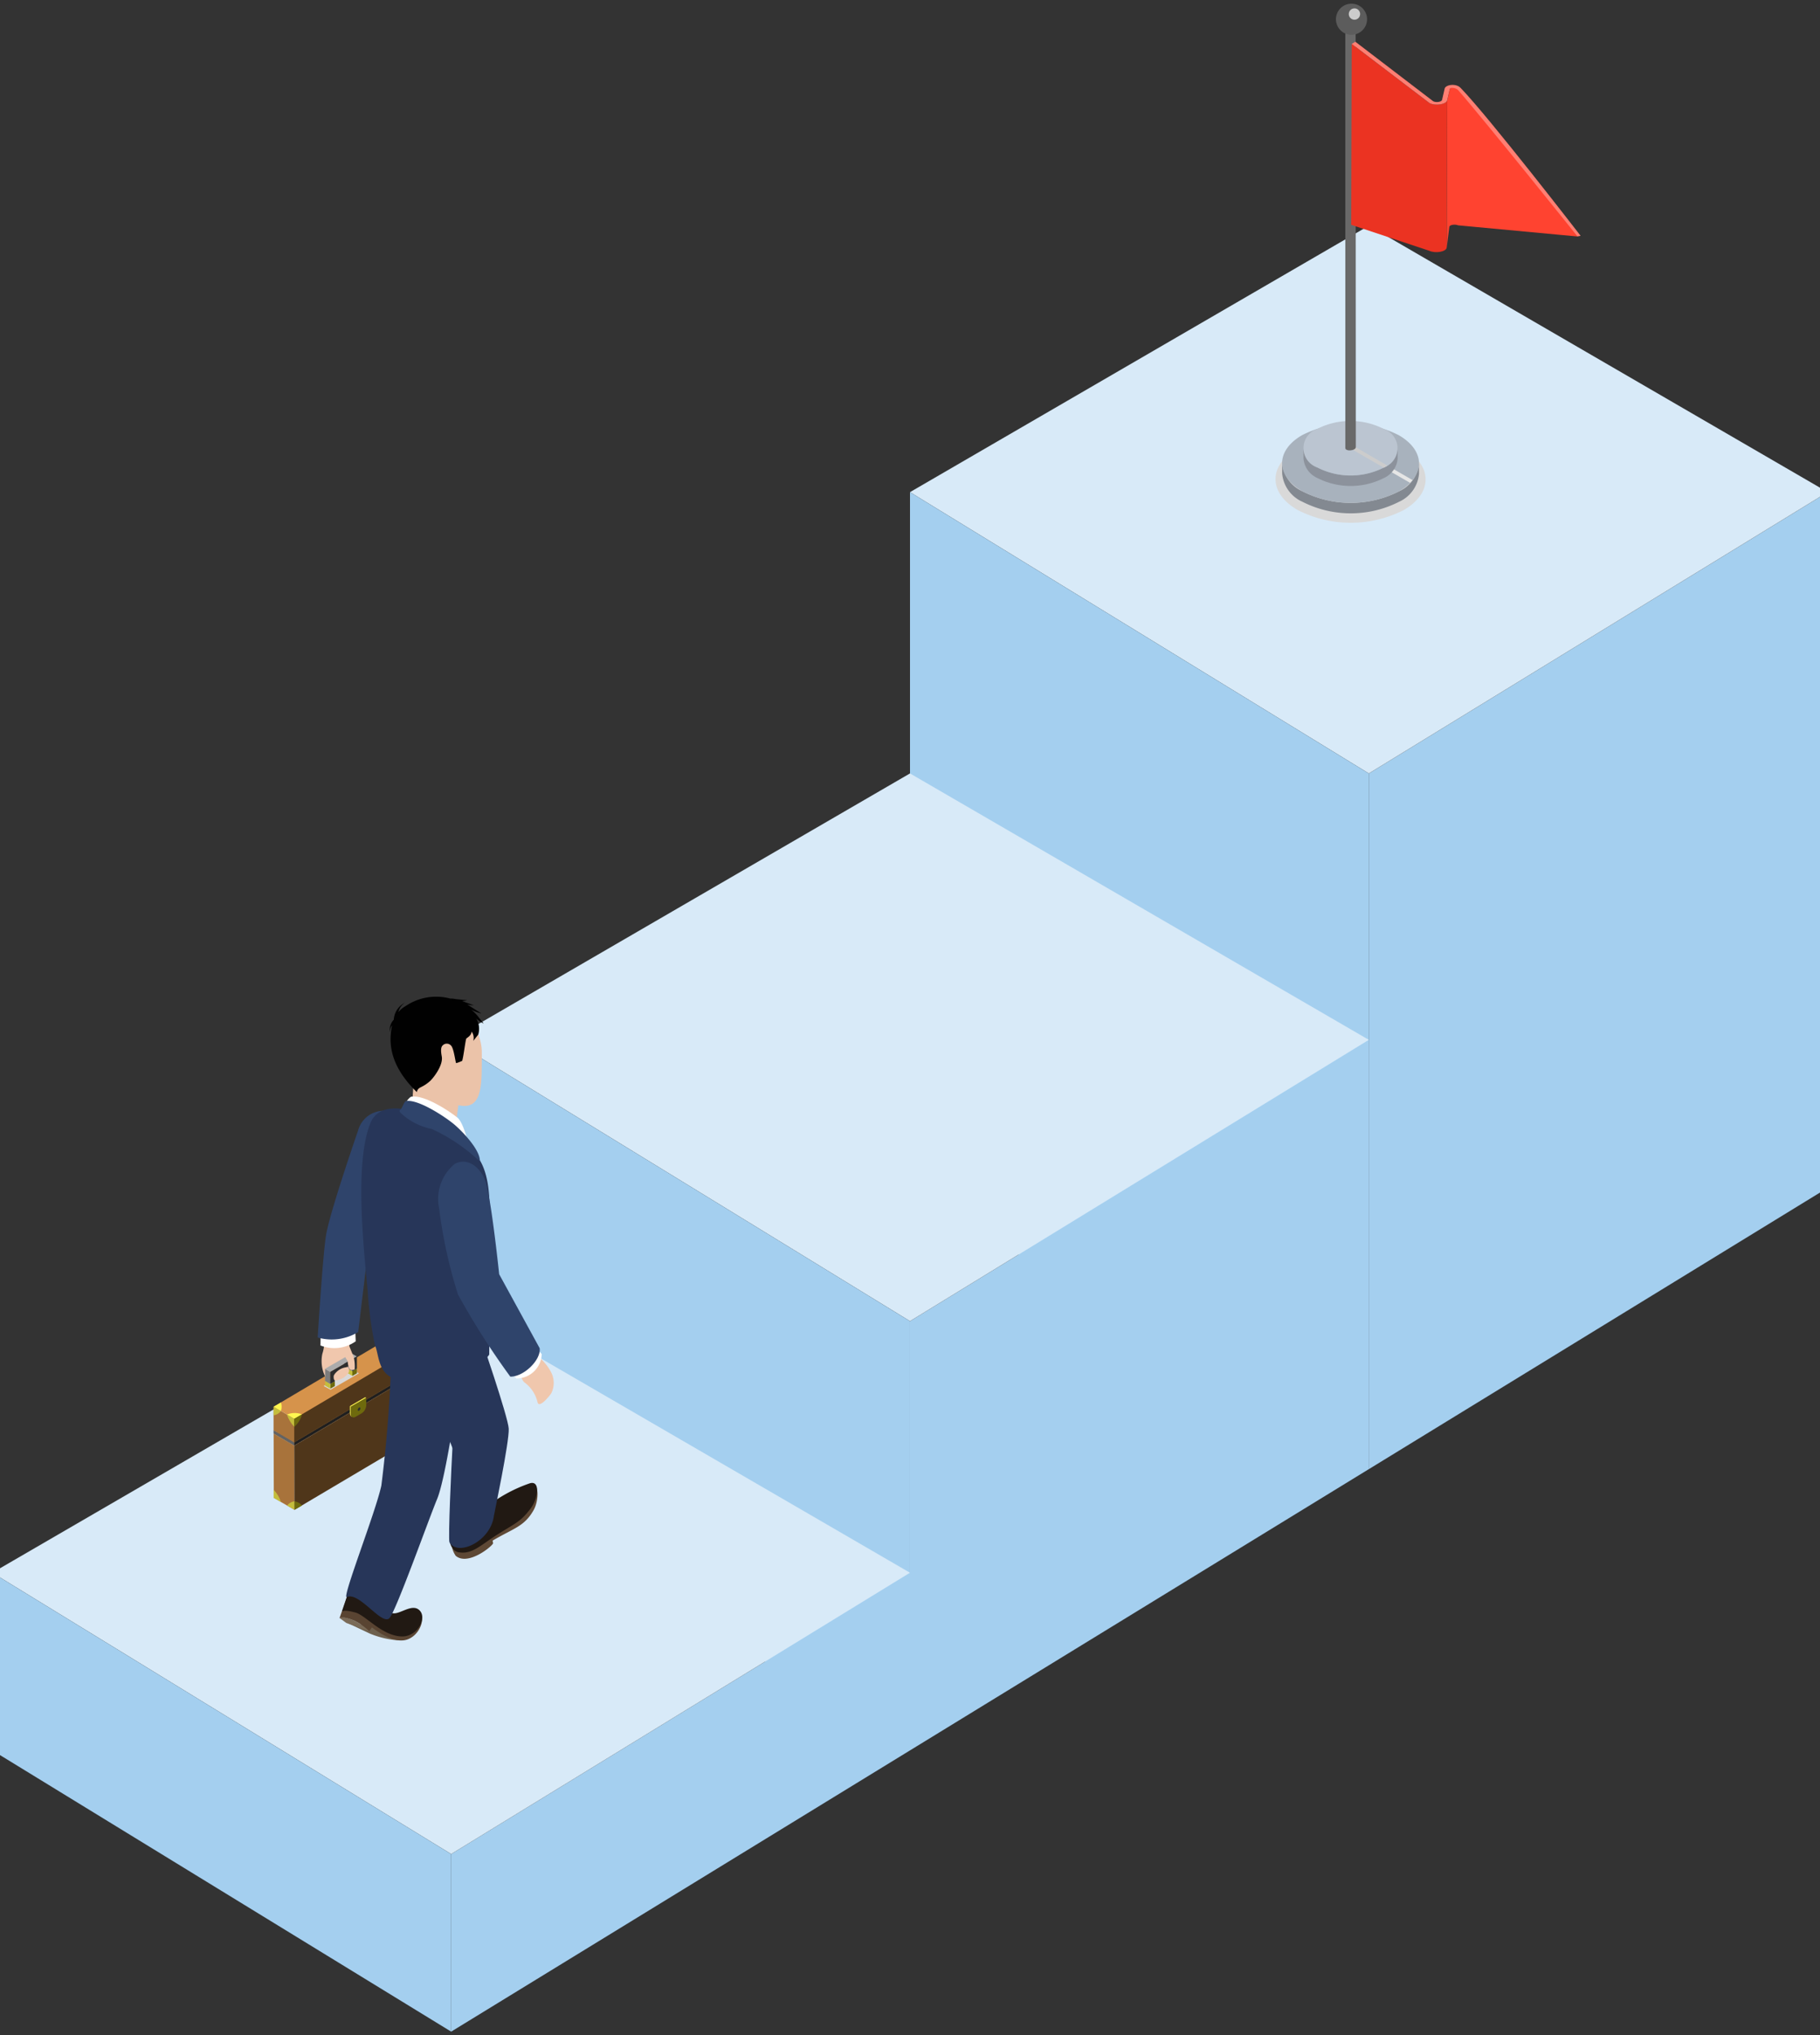 <svg xmlns="http://www.w3.org/2000/svg" xmlns:xlink="http://www.w3.org/1999/xlink" width="110" height="123" viewBox="0 0 110 123">
  <rect x="0" y="0" width="110" height="123" fill="#333333" stroke="none"/>
  <defs>
    <clipPath id="clip-path">
      <rect id="Rectangle_21662" data-name="Rectangle 21662" width="110" height="123" transform="translate(0.463 -0.223)" fill="none"/>
    </clipPath>
    <clipPath id="clip-path-3">
      <rect id="Rectangle_21656" data-name="Rectangle 21656" width="9.071" height="5.254" fill="none"/>
    </clipPath>
    <clipPath id="clip-path-4">
      <rect id="Rectangle_21657" data-name="Rectangle 21657" width="3.676" height="2.164" fill="none"/>
    </clipPath>
    <clipPath id="clip-path-5">
      <rect id="Rectangle_21658" data-name="Rectangle 21658" width="2.144" height="1.244" fill="none"/>
    </clipPath>
    <clipPath id="clip-path-6">
      <rect id="Rectangle_21660" data-name="Rectangle 21660" width="2.133" height="1.216" fill="none"/>
    </clipPath>
  </defs>
  <g id="Group_15808" data-name="Group 15808" transform="translate(-0.463 0.223)">
    <g id="Group_15807" data-name="Group 15807" clip-path="url(#clip-path)">
      <path id="Path_20564" data-name="Path 20564" d="M93,50V92.041l27.732-17V33Z" transform="translate(-9.806 -3.479)" fill="#a4cfef"/>
      <path id="Path_20565" data-name="Path 20565" d="M62,31.1l27.731,17,27.731-17L89.731,15Z" transform="translate(-6.537 -1.582)" fill="#d8eaf8"/>
      <path id="Path_20566" data-name="Path 20566" d="M89.731,92.041,62,75.044V33L89.731,50Z" transform="translate(-6.537 -3.48)" fill="#a4cfef"/>
      <g id="Group_15806" data-name="Group 15806">
        <g id="Group_15805" data-name="Group 15805" clip-path="url(#clip-path)">
          <g id="Group_15792" data-name="Group 15792" transform="translate(77.554 26.115)" style="mix-blend-mode: multiply;isolation: isolate">
            <g id="Group_15791" data-name="Group 15791">
              <g id="Group_15790" data-name="Group 15790" clip-path="url(#clip-path-3)">
                <path id="Path_20567" data-name="Path 20567" d="M94.428,29.962c1.777,1.027,1.786,2.69.021,3.715a7.06,7.06,0,0,1-6.413,0c-1.778-1.026-1.787-2.689-.022-3.716a7.072,7.072,0,0,1,6.415,0" transform="translate(-86.695 -29.193)" fill="#d9d9d9"/>
              </g>
            </g>
          </g>
          <path id="Path_20568" data-name="Path 20568" d="M95.415,31.056l0,.632a2.053,2.053,0,0,1-1.2,1.682,6.446,6.446,0,0,1-5.85,0,2.071,2.071,0,0,1-1.222-1.707l0-.632a2.072,2.072,0,0,0,1.222,1.707,6.446,6.446,0,0,0,5.85,0,2.056,2.056,0,0,0,1.2-1.683" transform="translate(-9.188 -3.272)" fill="#838991"/>
          <path id="Path_20569" data-name="Path 20569" d="M94.194,29.069c1.621.936,1.629,2.453.019,3.389a6.446,6.446,0,0,1-5.85,0c-1.622-.937-1.63-2.454-.02-3.389a6.445,6.445,0,0,1,5.85,0" transform="translate(-9.188 -2.991)" fill="#a8b2bd"/>
          <g id="Group_15795" data-name="Group 15795" transform="translate(82.161 26.793)" style="mix-blend-mode: multiply;isolation: isolate">
            <g id="Group_15794" data-name="Group 15794">
              <g id="Group_15793" data-name="Group 15793" clip-path="url(#clip-path-4)">
                <path id="Path_20570" data-name="Path 20570" d="M92.063,29.951l-.218.127,3.527,2.037c.054-.055.1-.111.148-.167Z" transform="translate(-91.845 -29.951)" fill="#e6e6e6"/>
              </g>
            </g>
          </g>
          <path id="Path_20571" data-name="Path 20571" d="M94.274,30.041l0,.632a1.411,1.411,0,0,1-.827,1.157,4.435,4.435,0,0,1-4.023,0,1.421,1.421,0,0,1-.839-1.172l0-.632a1.421,1.421,0,0,0,.839,1.172,4.429,4.429,0,0,0,4.023,0,1.411,1.411,0,0,0,.827-1.157" transform="translate(-9.34 -3.166)" fill="#8c929c"/>
          <path id="Path_20572" data-name="Path 20572" d="M93.435,28.674A1.232,1.232,0,0,1,93.448,31a4.437,4.437,0,0,1-4.024,0,1.231,1.231,0,0,1-.012-2.329,4.435,4.435,0,0,1,4.023,0" transform="translate(-9.341 -2.973)" fill="#bbc5d1"/>
          <g id="Group_15798" data-name="Group 15798" transform="translate(82.161 26.793)" style="mix-blend-mode: color-burn;isolation: isolate">
            <g id="Group_15797" data-name="Group 15797">
              <g id="Group_15796" data-name="Group 15796" clip-path="url(#clip-path-5)">
                <path id="Path_20573" data-name="Path 20573" d="M92.063,29.951l-.218.127L93.781,31.2l.011-.005c.071-.041.136-.083.2-.127Z" transform="translate(-91.845 -29.951)" fill="#ccc"/>
              </g>
            </g>
          </g>
          <path id="Path_20574" data-name="Path 20574" d="M91.413,27.041c0,.222.647.171.635-.064l-.012-25.2h-.624Z" transform="translate(-9.639 -0.188)" fill="#696969"/>
          <path id="Path_20575" data-name="Path 20575" d="M92.659.939A.94.94,0,1,1,91.72,0a.939.939,0,0,1,.939.939" transform="translate(-9.572)" fill="#5c5c5c"/>
          <path id="Path_20576" data-name="Path 20576" d="M92.332.659a.342.342,0,1,1-.342-.342.342.342,0,0,1,.342.342" transform="translate(-9.664 -0.033)" fill="#ccc"/>
          <path id="Path_20577" data-name="Path 20577" d="M96.551,6.3,91.842,2.717l-.031,10.932,4.709,1.566c.377.177,1.019.066,1.061-.183l.031-8.916c-.042.249-.684.36-1.061.182" transform="translate(-9.681 -0.286)" fill="#eb3322"/>
          <path id="Path_20578" data-name="Path 20578" d="M106.167,14.661l0-.1-7.184-8.9c-.187-.082-.508-.031-.531.086l-.155.674-.031,8.917.155-1.265c.023-.117.344-.168.531-.086Z" transform="translate(-10.361 -0.593)" fill="#ff4330"/>
          <path id="Path_20579" data-name="Path 20579" d="M105.675,14.3l-.184.038S99.8,7.231,98.279,5.5c-.135-.153-.485-.19-.508-.072l-.155.674c-.042.249-.684.36-1.061.182L91.846,2.7l.22-.127,4.709,3.6c.189.089.508.033.531-.092l.155-.673c.042-.233.674-.346.96-.051,1.724,1.777,7.254,8.938,7.254,8.938" transform="translate(-9.684 -0.272)" fill="#ff7f73"/>
          <path id="Path_20580" data-name="Path 20580" d="M89.731,95.942,62,112.939V87L89.731,70Z" transform="translate(-6.537 -7.381)" fill="#a4cfef"/>
          <path id="Path_20581" data-name="Path 20581" d="M58.731,85.1,31,68.1,58.731,52,86.463,68.1Z" transform="translate(-3.269 -5.483)" fill="#d8eaf8"/>
          <path id="Path_20582" data-name="Path 20582" d="M58.731,112.939,31,95.942V70L58.731,87Z" transform="translate(-3.269 -7.381)" fill="#a4cfef"/>
          <path id="Path_20583" data-name="Path 20583" d="M58.731,116.735,31,133.731V123l27.731-17Z" transform="translate(-3.269 -11.177)" fill="#a4cfef"/>
          <path id="Path_20584" data-name="Path 20584" d="M27.731,121.1,0,104.1,27.731,88l27.731,16.1Z" transform="translate(0 -9.279)" fill="#d8eaf8"/>
          <path id="Path_20585" data-name="Path 20585" d="M27.731,133.731,0,116.735V106l27.731,17Z" transform="translate(0 -11.177)" fill="#a4cfef"/>
          <path id="Path_20586" data-name="Path 20586" d="M22.74,92.912c.24.175.663.01.887-.238.179-.2-.179-.932.091-1.451a3.483,3.483,0,0,0,.253-1.015l-1.563.018a2.418,2.418,0,0,1-.118.873,2.149,2.149,0,0,0,.449,1.813" transform="translate(-2.344 -9.512)" fill="#f0c7ad"/>
          <path id="Path_20587" data-name="Path 20587" d="M27.892,92.573l-1.252-.728v.2l1.253.728Z" transform="translate(-2.809 -9.684)" fill="#b97f41"/>
          <path id="Path_20588" data-name="Path 20588" d="M27.088,92.8l-1.252-.728L19,96.121l1.253.728Z" transform="translate(-2.004 -9.708)" fill="#d08f49"/>
          <path id="Path_20589" data-name="Path 20589" d="M20.258,97.326,19.005,96.6l.011,3.879,1.252.728Z" transform="translate(-2.004 -10.185)" fill="#a8733b"/>
          <path id="Path_20590" data-name="Path 20590" d="M20.257,97.1,19,96.369v.2l1.252.728Z" transform="translate(-2.004 -10.161)" fill="#636363"/>
          <path id="Path_20591" data-name="Path 20591" d="M27.087,92.573l-1.252-.728L19,95.892l1.253.728Z" transform="translate(-2.004 -9.684)" fill="#976835"/>
          <path id="Path_20592" data-name="Path 20592" d="M20.4,96.706v.2l6.83-4.048v-.2Z" transform="translate(-2.151 -9.77)" fill="#1f1f1f"/>
          <path id="Path_20593" data-name="Path 20593" d="M20.253,95.511,19,94.783,19,96.2l1.252.728Z" transform="translate(-2.003 -9.994)" fill="#a8733b"/>
          <path id="Path_20594" data-name="Path 20594" d="M20.4,95.12l0,1.419,6.831-4.048v.2L20.4,96.744l.011,3.879,6.831-4.048L27.236,92.7v-.2l0-1.419Z" transform="translate(-2.151 -9.603)" fill="#4f361a"/>
          <path id="Path_20595" data-name="Path 20595" d="M27.083,90.987l-1.252-.728L19,94.307l1.252.728Z" transform="translate(-2.003 -9.517)" fill="#d6934b"/>
          <g id="Group_15804" data-name="Group 15804" transform="translate(20.027 82.546)" style="mix-blend-mode: multiply;isolation: isolate">
            <g id="Group_15803" data-name="Group 15803">
              <g id="Group_15802" data-name="Group 15802" clip-path="url(#clip-path-6)">
                <g id="Group_15801" data-name="Group 15801">
                  <g id="Group_15800" data-name="Group 15800">
                    <g id="Group_15799" data-name="Group 15799" clip-path="url(#clip-path-6)">
                      <path id="Path_20596" data-name="Path 20596" d="M24.1,92.276l-1.717.992.417.224,1.717-.992Z" transform="translate(-22.387 -92.276)" fill="#d9d9d9"/>
                    </g>
                  </g>
                </g>
              </g>
            </g>
          </g>
          <path id="Path_20597" data-name="Path 20597" d="M24.6,92.18,24.282,92v.289l.313.182Z" transform="translate(-2.56 -9.7)" fill="#c5c5c5"/>
          <path id="Path_20598" data-name="Path 20598" d="M24.564,92.5l-.313-.182-.276.159.313.182Z" transform="translate(-2.528 -9.735)" fill="#dcdcdc"/>
          <path id="Path_20599" data-name="Path 20599" d="M24.563,92.18,24.25,92l-.276.159.313.182Z" transform="translate(-2.528 -9.7)" fill="#9f9f9f"/>
          <path id="Path_20600" data-name="Path 20600" d="M24.287,92.358l-.313-.182v.289l.313.182Z" transform="translate(-2.528 -9.719)" fill="#c4bd3c"/>
          <path id="Path_20601" data-name="Path 20601" d="M24.324,92.361v.29l.276-.159V92.2Z" transform="translate(-2.565 -9.722)" fill="#6e6a0d"/>
          <path id="Path_20602" data-name="Path 20602" d="M24.286,91.863l-.313-.182v.443l.313.182Z" transform="translate(-2.528 -9.667)" fill="#7d7d7d"/>
          <path id="Path_20603" data-name="Path 20603" d="M23.1,93.042l-.313-.182v.289l.313.182Z" transform="translate(-2.403 -9.791)" fill="#c5c5c5"/>
          <path id="Path_20604" data-name="Path 20604" d="M23.07,93.366l-.313-.182-.276.158.313.182Z" transform="translate(-2.37 -9.825)" fill="#dcdcdc"/>
          <path id="Path_20605" data-name="Path 20605" d="M23.069,93.042l-.313-.182-.276.158.313.182Z" transform="translate(-2.37 -9.791)" fill="#9f9f9f"/>
          <path id="Path_20606" data-name="Path 20606" d="M22.831,93.223v.29l.275-.159v-.29Z" transform="translate(-2.407 -9.813)" fill="#6e6a0d"/>
          <path id="Path_20607" data-name="Path 20607" d="M22.794,93.22l-.313-.182v.289l.313.182Z" transform="translate(-2.37 -9.81)" fill="#c4bd3c"/>
          <path id="Path_20608" data-name="Path 20608" d="M22.792,92.406l-.313-.182,0,.728.313.182Z" transform="translate(-2.37 -9.724)" fill="#7d7d7d"/>
          <path id="Path_20609" data-name="Path 20609" d="M24.4,91.366l-.313-.182-1.611.929.313.182Z" transform="translate(-2.37 -9.615)" fill="#ababab"/>
          <path id="Path_20610" data-name="Path 20610" d="M22.829,92.318l0,.728.276-.159v.29l-.276.159.276-.159,0-.733,1.061-.612v.443l.276-.159v.29l-.276.159.276-.159,0-1.018Z" transform="translate(-2.407 -9.636)" fill="#2e2e2e"/>
          <path id="Path_20611" data-name="Path 20611" d="M24.223,94.774c0,.017,0,.337,0,.451a.2.2,0,0,0,.083.181l-.063-.037a.2.2,0,0,1-.083-.181c0-.113,0-.434,0-.451Z" transform="translate(-2.547 -9.989)" fill="#c4bd3c"/>
          <path id="Path_20612" data-name="Path 20612" d="M24.223,94.774l-.063-.037c0,.017,0,.338,0,.451h0l.063.036c0-.114,0-.434,0-.451" transform="translate(-2.547 -9.989)" fill="#c4bd3c"/>
          <path id="Path_20613" data-name="Path 20613" d="M25.146,94.178l-.063-.037-.922.533.063.036Z" transform="translate(-2.548 -9.926)" fill="#fff750"/>
          <path id="Path_20614" data-name="Path 20614" d="M24.23,94.715c0,.017,0,.337,0,.451,0,.179.128.251.284.161l.358-.207a.62.62,0,0,0,.282-.488c0-.113,0-.433,0-.45Z" transform="translate(-2.555 -9.931)" fill="#6e6a0d"/>
          <path id="Path_20615" data-name="Path 20615" d="M24.768,94.843a.172.172,0,0,0-.079.136c0,.05.036.07.08.045a.172.172,0,0,0,.078-.136c0-.05-.035-.07-.079-.045" transform="translate(-2.603 -9.999)" fill="#2e2e2e"/>
          <path id="Path_20616" data-name="Path 20616" d="M20.815,95.287l-.467.27-.441-.257a1.263,1.263,0,0,1,.908-.013" transform="translate(-2.099 -10.039)" fill="#fff750"/>
          <path id="Path_20617" data-name="Path 20617" d="M19.907,95.311l.441.256v.482a1.951,1.951,0,0,1-.442-.738" transform="translate(-2.099 -10.05)" fill="#c4bd3c"/>
          <path id="Path_20618" data-name="Path 20618" d="M19.447,101.133l-.441-.256v-.482a1.944,1.944,0,0,1,.442.738" transform="translate(-2.004 -10.586)" fill="#c4bd3c"/>
          <path id="Path_20619" data-name="Path 20619" d="M20.4,96.047l0-.482.468-.269a1.476,1.476,0,0,1-.466.751" transform="translate(-2.151 -10.048)" fill="#6e6a0d"/>
          <path id="Path_20620" data-name="Path 20620" d="M28,96.63l0,.482-.468.269A1.476,1.476,0,0,1,28,96.63" transform="translate(-2.903 -10.189)" fill="#6e6a0d"/>
          <path id="Path_20621" data-name="Path 20621" d="M19.444,95.011,19,94.754l.442-.256a.761.761,0,0,1,0,.513" transform="translate(-2.003 -9.964)" fill="#fff750"/>
          <path id="Path_20622" data-name="Path 20622" d="M19,95.3l0-.513.444.258A.671.671,0,0,1,19,95.3" transform="translate(-2.003 -9.994)" fill="#c4bd3c"/>
          <path id="Path_20623" data-name="Path 20623" d="M20.364,101.174l0,.513-.444-.258a.671.671,0,0,1,.442-.256" transform="translate(-2.101 -10.668)" fill="#c4bd3c"/>
          <path id="Path_20624" data-name="Path 20624" d="M26.134,90.518l.448-.259.435.253a1.289,1.289,0,0,1-.883.006" transform="translate(-2.756 -9.517)" fill="#fff750"/>
          <path id="Path_20625" data-name="Path 20625" d="M27.545,90.792l.432.251-.455.263a.738.738,0,0,1,.023-.514" transform="translate(-2.898 -9.573)" fill="#fff750"/>
          <path id="Path_20626" data-name="Path 20626" d="M27.526,91.336l.455-.263,0,.537a.794.794,0,0,1-.457-.274" transform="translate(-2.902 -9.603)" fill="#6e6a0d"/>
          <path id="Path_20627" data-name="Path 20627" d="M20.871,101.424l-.455.263,0-.513a.763.763,0,0,1,.457.25" transform="translate(-2.152 -10.668)" fill="#6e6a0d"/>
          <path id="Path_20628" data-name="Path 20628" d="M24.124,92.087c.063.04.226.047.268-.015a2.52,2.52,0,0,0-.057-.724l-.3-.749-.4.452.335.54s.013.4.157.5" transform="translate(-2.492 -9.553)" fill="#f0c7ad"/>
          <path id="Path_20629" data-name="Path 20629" d="M23.982,92.408a1.016,1.016,0,0,1-.848.5c-.077-.022-.085-.22-.062-.3a1.016,1.016,0,0,1,.848-.5c.077.023.085.22.062.3" transform="translate(-2.432 -9.711)" fill="#f0c7ad"/>
          <path id="Path_20630" data-name="Path 20630" d="M25.33,110.025a5.512,5.512,0,0,0,1.857.42c.154-.464-1.753-.874-1.753-.874l-1.525-.221,1.421.675" transform="translate(-2.521 -11.53)" fill="#6d604e"/>
          <path id="Path_20631" data-name="Path 20631" d="M23.566,108.635s.273.053.841.116c.474.054,1.593,1.405,2.782,1.44.931.027,1.555-1.182,1.12-1.666-.453-.505-1.245.284-1.679.141-.108-.36.1-.838-.152-1.365a8.672,8.672,0,0,0-2.358-.35Z" transform="translate(-2.485 -11.277)" fill="#594432"/>
          <path id="Path_20632" data-name="Path 20632" d="M24.313,109.195a3.516,3.516,0,0,1,.94.653l-1.389-.5-.406-.3c.065-.143.576.025.855.142" transform="translate(-2.473 -11.493)" fill="#7a6b58"/>
          <path id="Path_20633" data-name="Path 20633" d="M23.6,108.468s.028-.2.848.032c.611.17,1.593,1.405,2.782,1.44.932.027,1.536-1.071,1.1-1.555-.454-.505-1.245.284-1.679.141-.108-.361.1-.838-.152-1.365a7.57,7.57,0,0,0-2.353-.293Z" transform="translate(-2.489 -11.268)" fill="#211913"/>
          <path id="Path_20634" data-name="Path 20634" d="M23.458,109.012c.123-.106.576.025.855.142a3.5,3.5,0,0,1,.94.653l.19-.274a3.345,3.345,0,0,0-1-.774,1.687,1.687,0,0,0-.849-.129Z" transform="translate(-2.473 -11.453)" fill="#594432"/>
          <path id="Path_20635" data-name="Path 20635" d="M24.3,90.289a2.244,2.244,0,0,1-2.131.25l.013-.755,2.093-.128Z" transform="translate(-2.338 -9.453)" fill="#fff"/>
          <path id="Path_20636" data-name="Path 20636" d="M24.43,88.159a3.065,3.065,0,0,1-2.448.331s.315-5.11.513-6.233c.257-1.454,1.925-6.265,1.925-6.265a1.617,1.617,0,0,1,1.935-1.161c.929.248,1.49,1.9,1.112,2.781l-2.422,5.453Z" transform="translate(-2.318 -7.885)" fill="#2f446b"/>
          <path id="Path_20637" data-name="Path 20637" d="M28.343,74.543c.3-.25,2.091.734,2.652.885l.289-2.063-2.841-.414Z" transform="translate(-2.989 -7.692)" fill="#ebc3a9"/>
          <path id="Path_20638" data-name="Path 20638" d="M27.635,70.823c.332,1.727,2.286,2.656,3.556,2.855,1.4.222,1.283-1.433,1.294-3.2.011-1.735-1.752-3.695-3.617-3.193-1.24.333-1.561,1.835-1.233,3.539" transform="translate(-2.901 -7.086)" fill="#ebc3a9"/>
          <path id="Path_20639" data-name="Path 20639" d="M26.995,68.807a.642.642,0,0,0-.131.445.893.893,0,0,1,.231-.784,1.208,1.208,0,0,1,.677-1.022.9.9,0,0,0-.4.567,1.551,1.551,0,0,1,.445-.37,3.288,3.288,0,0,1,2.691-.449,1.209,1.209,0,0,1,.3.029l.127.013.593.06a2.887,2.887,0,0,1-.3.052l.142.053.56.2a2.928,2.928,0,0,1-.4-.039c.123.066.246.144.362.219l.505.316a3.027,3.027,0,0,1-.624-.227,2.132,2.132,0,0,1,.454.463l.3.372a1.9,1.9,0,0,1-.449-.3,1.22,1.22,0,0,1,.12.967l-.3.38a.655.655,0,0,0-.1-.562c-.02.267-.308.38-.327.434-.053.141-.163,1.084-.244,1.334a2.15,2.15,0,0,1-.359.138c-.047.013-.134-.9-.322-1.068a.342.342,0,0,0-.488-.011c-.14.115-.119.386-.065.674.1.556-.538,1.332-.7,1.481-.532.475-.717.322-.81.672-1.659-1.623-1.714-3-1.489-4.042" transform="translate(-2.83 -7.072)" fill="#010101"/>
          <path id="Path_20640" data-name="Path 20640" d="M28.265,73.833c.732-.106,2.185.808,2.758,1.275.463.378.834,2.375.834,2.375s-.294-.619-.49-.7c-.344-.135-.42-.547-.7-.918-.517-.692-3.108-1.1-3.108-1.1s.445-.9.7-.939" transform="translate(-2.906 -7.784)" fill="#fff"/>
          <path id="Path_20641" data-name="Path 20641" d="M33.544,103.964c-.139.25-1.545,1.36-2.263.751a1.436,1.436,0,0,1-.211-.474l2.387-.707Z" transform="translate(-3.276 -10.917)" fill="#5e4835"/>
          <path id="Path_20642" data-name="Path 20642" d="M31.351,104.147c.641.4,1.242-.2,2.289-.8,1.192-.682,1.785-.8,2.326-1.741.348-.6.346-1.693-.131-1.528-1.018.353-1.128.778-2.566,1.693-.94.6-1.68.5-2.1.948a.973.973,0,0,0,.179,1.43" transform="translate(-3.262 -10.55)" fill="#5e4835"/>
          <path id="Path_20643" data-name="Path 20643" d="M31.459,104.123c.784.126,1.267-.393,2.231-1.013,1.167-.75,1.466-.786,2.116-1.654.448-.6.581-1.705-.07-1.5a8.862,8.862,0,0,0-2.621,1.43c-.94.6-1.866.82-2.13,1.368-.22.455-.085,1.283.474,1.373" transform="translate(-3.257 -10.537)" fill="#211913"/>
          <path id="Path_20644" data-name="Path 20644" d="M33.177,100.83c-.182,1.581-2.2,2.5-2.686,1.637-.1-.175.123-4.779.172-5.661.022-.416-2.346-4.43-3.559-5.27l5.205-1.666s1.727,5.018,1.759,5.722c.037.819-.879,5.146-.89,5.237" transform="translate(-2.858 -9.476)" fill="#273659"/>
          <path id="Path_20645" data-name="Path 20645" d="M26.525,107.077c-.472.471-1.822-1.614-2.577-1.274-.345.156,1.741-5.126,2.085-6.738a80.171,80.171,0,0,0,.624-8.845l4.4.351s-.976,7.683-1.659,9.322c-.513,1.234-2.493,6.8-2.877,7.183" transform="translate(-2.521 -9.513)" fill="#273659"/>
          <path id="Path_20646" data-name="Path 20646" d="M25.49,75.491c-.988,2.388-.418,7.57-.178,10.143a22.888,22.888,0,0,0,.443,3.313c.251.511.149,1.871,1.421,2.066,2.193.337,4.988-.7,5.485-1.507.011-1.3.024-8.66.024-8.66,0-1.4-.152-3.162-1.361-3.86-.331-.191-.575-.6-1.065-.886-.732-.422-1.014-.689-1.508-.974-.983-.568-2.747-.873-3.26.365" transform="translate(-2.629 -7.869)" fill="#273659"/>
          <path id="Path_20647" data-name="Path 20647" d="M27.917,74.128c.732-.106,2.286.914,2.859,1.381.463.378,1.641,1.573,1.592,2.278a10.61,10.61,0,0,0-2.915-1.971,3.788,3.788,0,0,1-1.877-.972c-.061-.062-.085-.146-.011-.191.1-.061.22-.507.352-.526" transform="translate(-2.902 -7.815)" fill="#2f446b"/>
          <path id="Path_20648" data-name="Path 20648" d="M36.262,90.8a1.9,1.9,0,0,0,.348.467,2.876,2.876,0,0,1,.853,1.006,1.392,1.392,0,0,1,0,1.258c-.07.115-.719.935-.826.548a2.063,2.063,0,0,0-.794-1.209c-.216-.17-.318-.854-.722-1.167-.2-.155-.027-.4-.164-.669-.152-.3.969-.707,1.3-.233" transform="translate(-3.684 -9.552)" fill="#f0c7ad"/>
          <path id="Path_20649" data-name="Path 20649" d="M36.892,91.175a1.527,1.527,0,0,1-1.532,1.473l-.39-.456,1.5-1.482Z" transform="translate(-3.687 -9.565)" fill="#fff"/>
          <path id="Path_20650" data-name="Path 20650" d="M36.258,89.5c.092.723-.98,1.742-1.775,1.718A45.607,45.607,0,0,1,31.32,86.25a29.253,29.253,0,0,1-1.138-5.2,2.733,2.733,0,0,1,.949-2.687c.844-.462,1.7.345,1.922,1.279.352,1.463.758,5.388.758,5.388Z" transform="translate(-3.179 -8.249)" fill="#2f446b"/>
        </g>
      </g>
    </g>
  </g>
</svg>
